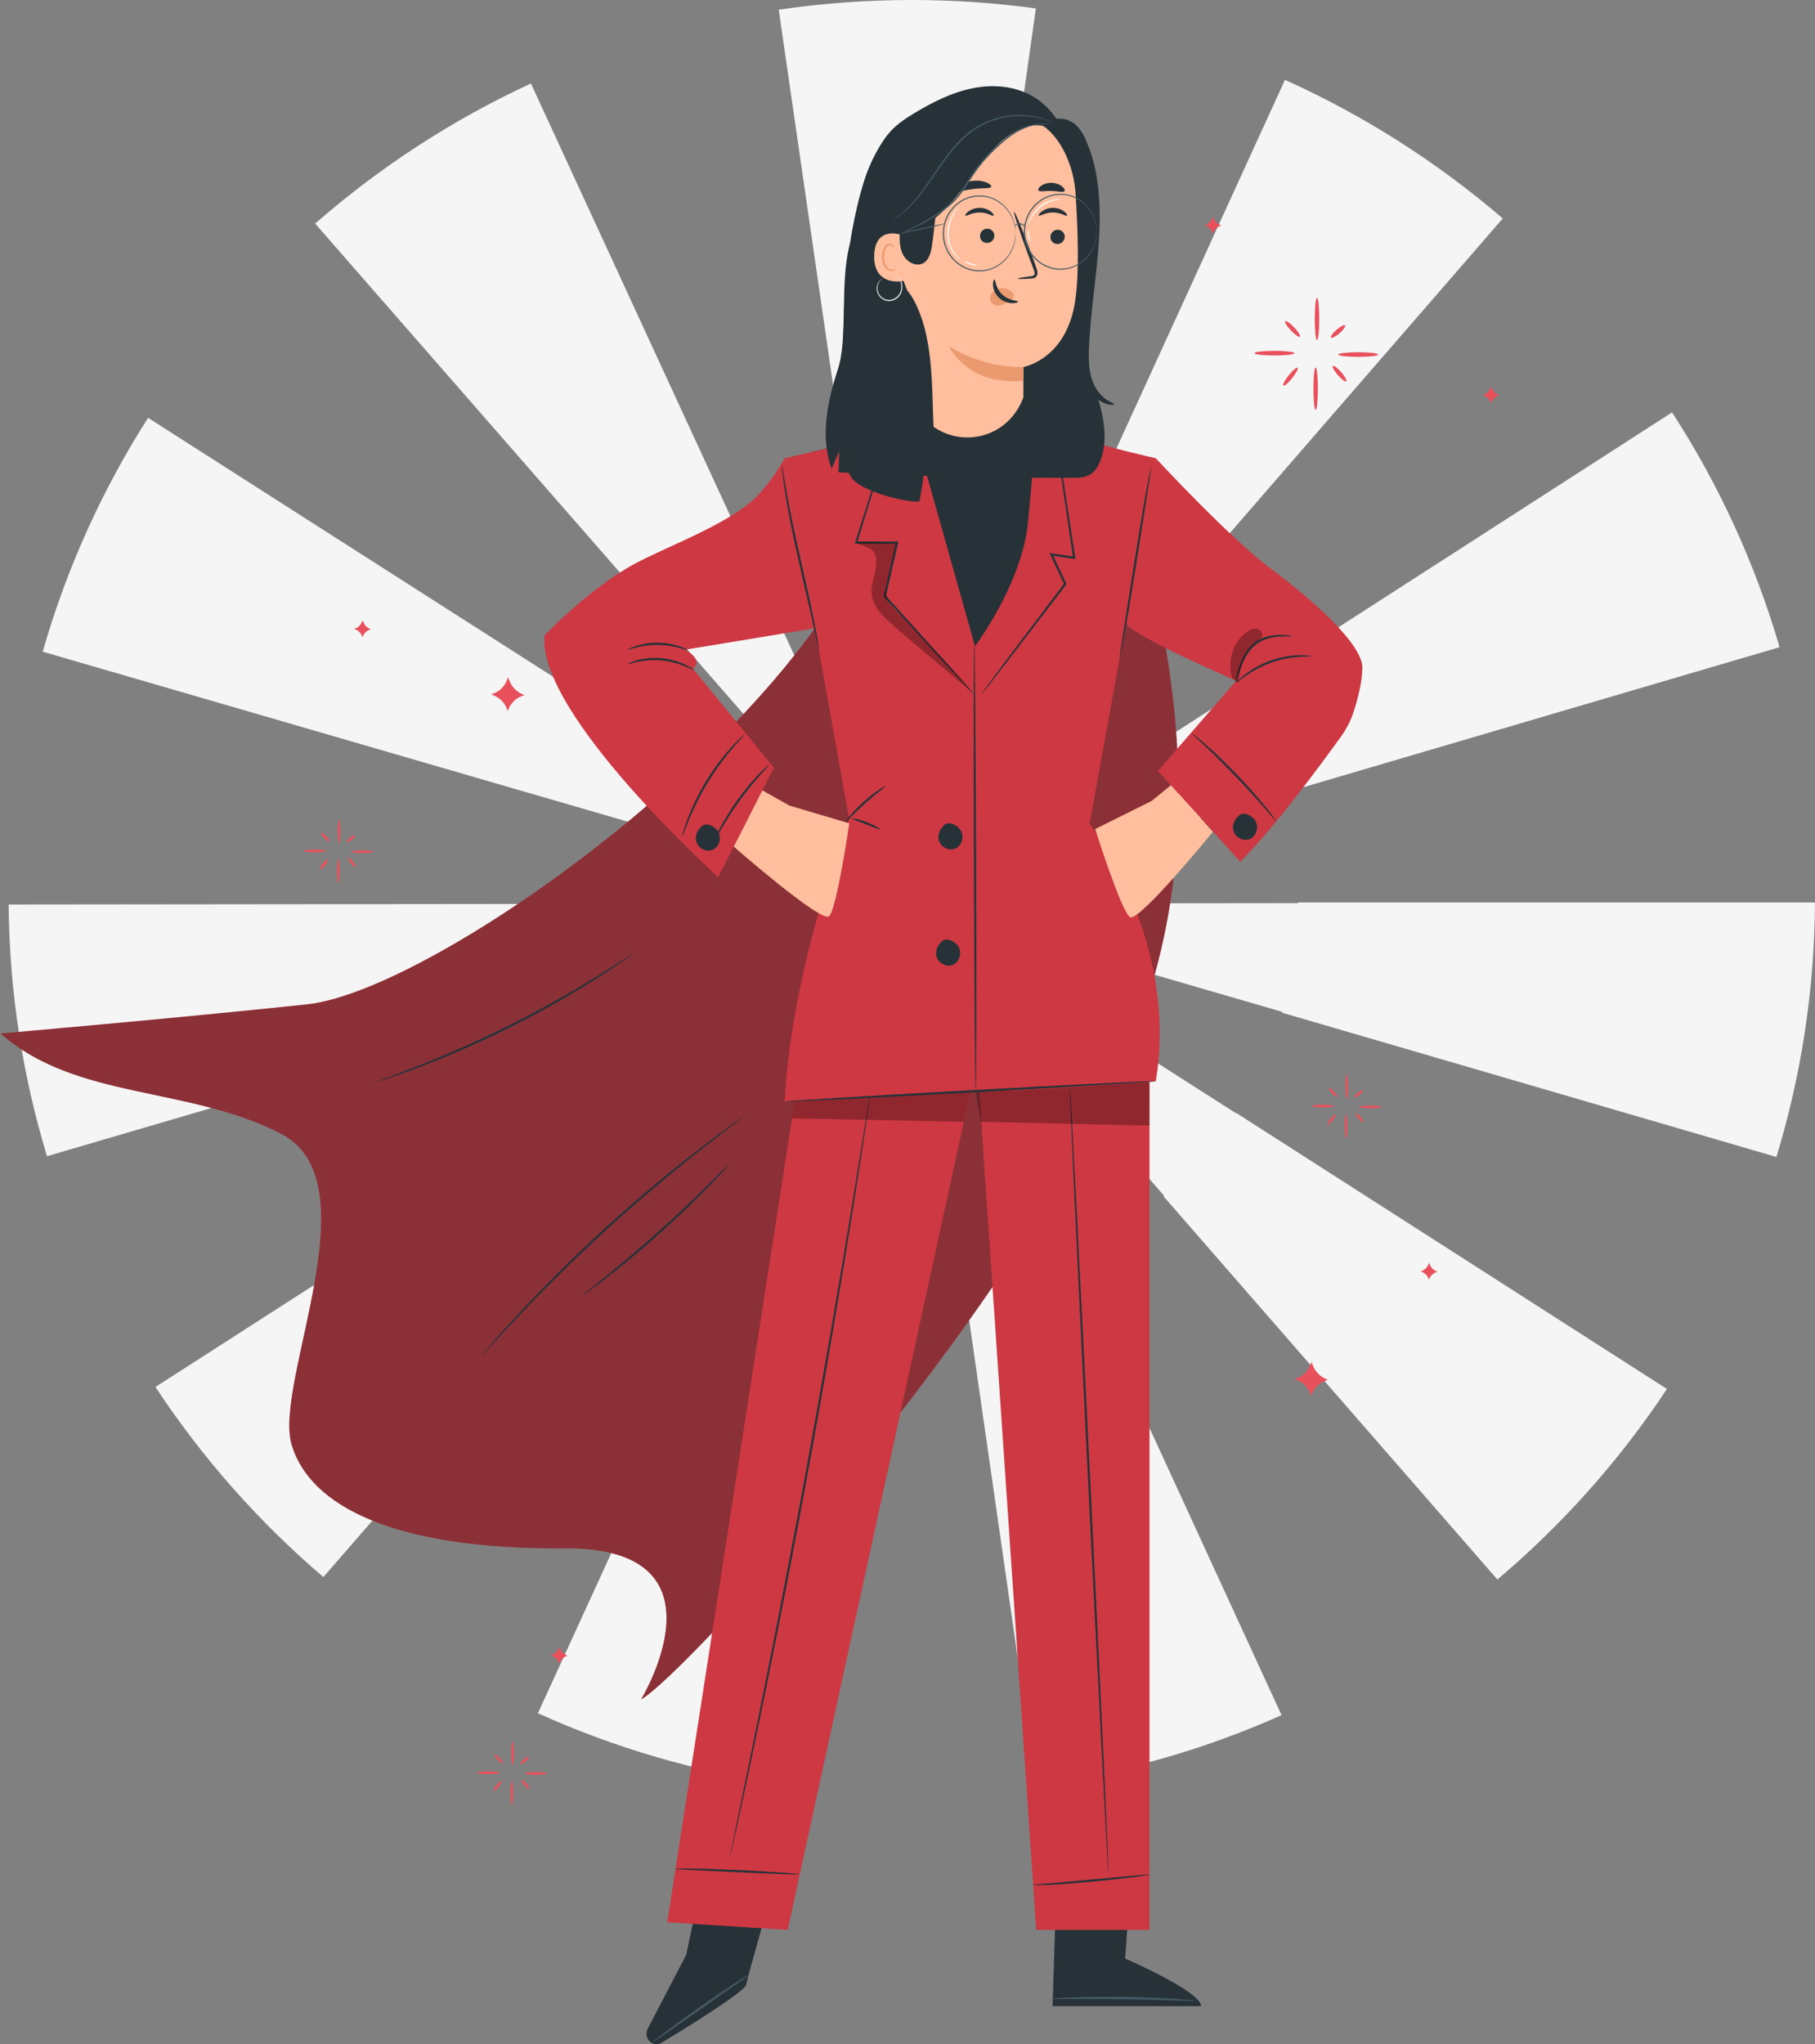 <svg width="420" height="473" viewBox="0 0 420 473" fill="none" xmlns="http://www.w3.org/2000/svg">
<rect x="0" y="0" width="420" height="473" fill="#808080" stroke="none"/>
<path d="M210.155 208.845V208.854L210.184 208.873L210.155 208.845Z" fill="#F5F5F5"/>
<path d="M210.279 209.006L210.231 209.053H210.347L210.279 209.006Z" fill="#F5F5F5"/>
<path d="M210.355 209.053H210.423L210.375 209.034L210.355 209.053Z" fill="#F5F5F5"/>
<path d="M210.136 209.025L210.127 208.959L209.812 208.873L210.088 209.044L210.136 209.025Z" fill="#F5F5F5"/>
<path d="M210.146 208.968L210.136 209.014L210.175 208.996L210.146 208.968Z" fill="#F5F5F5"/>
<path d="M210.413 208.987L210.394 209.006L210.413 209.016V208.987Z" fill="#F5F5F5"/>
<path d="M210.356 209.025H210.337L210.346 209.044L210.356 209.025Z" fill="#F5F5F5"/>
<path d="M210.184 208.987L210.194 208.977H210.175L210.184 208.987Z" fill="#F5F5F5"/>
<path d="M210.385 208.968L210.346 208.977L210.375 208.997L210.385 208.968Z" fill="#F5F5F5"/>
<path d="M197.652 120.253L210.27 208.049L222.774 120.234C222.841 120.234 222.908 120.253 222.974 120.263L239.707 1.952C230.324 0.673 220.75 0 211.015 0C200.544 0 190.254 0.777 180.204 2.245L197.299 120.301C197.423 120.282 197.547 120.263 197.671 120.244L197.652 120.253Z" fill="#F5F5F5"/>
<path d="M247.734 127.501L210.471 208.779L347.746 50.544C332.674 37.593 315.722 26.755 297.348 18.475L247.534 127.407C247.6 127.435 247.667 127.463 247.734 127.492V127.501Z" fill="#F5F5F5"/>
<path d="M123.831 183.881L209.592 208.807H209.258L210.088 209.044H210.079H210.098L210.136 209.015H210.193H210.212V209.025L210.231 209.053L210.279 208.996L210.346 209.044H210.231L210.289 209.091L210.336 209.053V209.082L210.365 209.072L210.413 209.053V209.072L210.451 209.044H210.47L210.413 209.082L210.756 209.233L210.47 209.053L296.737 234.121C296.718 234.188 296.699 234.245 296.68 234.311L411.066 267.688C416.754 249.033 419.876 229.271 420 208.807H300.354V208.958L210.47 209.053H210.441L210.403 209.025V208.949L210.804 208.835L210.48 209.044L211.281 208.807H210.89L411.801 149.737C406.14 130.305 397.703 112.049 386.927 95.413L210.842 208.807H210.537L210.661 208.655L210.432 208.807V208.788L210.413 208.807L210.499 208.324L210.336 208.684L210.355 208.807L210.25 208.883L210.212 208.807H210.136L210.155 208.684L210.012 208.371L210.069 208.769L210.098 208.807H210.069L209.888 208.703L209.983 208.807H209.687L34.271 96.673C23.686 113.262 15.41 131.442 9.884 150.779L123.831 183.89V183.881ZM210.346 209.044L210.365 209.025L210.413 209.053H210.346V209.044ZM210.403 208.977V209.006L210.384 208.996L210.403 208.977ZM210.384 208.949V208.977L210.346 208.958H210.384V208.949ZM210.355 209.015V209.034L210.336 209.006H210.355V209.015ZM210.155 208.835L210.174 208.854H210.155V208.835ZM210.136 208.958L210.165 208.987L210.126 209.015V208.958H210.136ZM210.117 208.958V209.015L210.079 209.044L209.802 208.864L210.117 208.958Z" fill="#F5F5F5"/>
<path d="M151.206 141.324L210.06 208.731L172.73 127.548C172.73 127.548 172.749 127.548 172.758 127.539L122.858 19.317C104.636 27.74 87.837 38.701 72.928 51.728L151.196 141.333C151.196 141.333 151.196 141.333 151.206 141.324Z" fill="#F5F5F5"/>
<path d="M385.743 321.367L286.085 257.512C286.085 257.512 286.047 257.56 286.037 257.588L210.642 209.403L269.429 276.716C269.381 276.754 269.334 276.801 269.286 276.839L346.504 365.45C361.585 352.698 374.814 337.852 385.734 321.367H385.743Z" fill="#F5F5F5"/>
<path d="M210.403 209.253V209.243L210.384 209.233L210.403 209.253Z" fill="#F5F5F5"/>
<path d="M210.184 209.082L210.175 209.101L210.146 209.082L210.155 209.148V209.139V209.148L210.213 209.129L210.184 209.11L210.203 209.082L210.223 209.091L210.213 209.072L210.232 209.053H210.136L210.184 209.082Z" fill="#F5F5F5"/>
<path d="M209.754 209.262L210.117 209.157L210.127 209.072L210.108 209.053L209.754 209.262Z" fill="#F5F5F5"/>
<path d="M209.907 209.432L134.703 257.863C134.645 257.768 134.588 257.683 134.531 257.588L35.97 320.903C46.794 337.322 59.89 352.139 74.828 364.882L162.707 263.841L209.907 209.432Z" fill="#F5F5F5"/>
<path d="M123.888 234.396L210.079 209.053L2 209.271C2.172 229.508 5.264 249.043 10.877 267.508L123.888 234.406C123.888 234.406 123.888 234.406 123.888 234.387V234.396Z" fill="#F5F5F5"/>
<path d="M124.471 396.392C142.167 404.388 161.18 410.006 181.11 412.839L210.041 209.735L124.471 396.392Z" fill="#F5F5F5"/>
<path d="M210.413 209.139L210.422 209.101L210.394 209.12L210.413 209.139Z" fill="#F5F5F5"/>
<path d="M239.735 413C259.713 410.271 278.793 404.757 296.556 396.837L210.518 209.716L239.735 413Z" fill="#F5F5F5"/>
<path d="M210.193 209.394L210.289 210.067L210.375 209.422L210.279 209.205L210.193 209.394Z" fill="#F5F5F5"/>
<path d="M210.385 209.129H210.375L210.394 209.138L210.385 209.129Z" fill="#F5F5F5"/>
<path d="M256.716 104.033C256.716 104.033 287.012 171.721 264.209 234.849C241.406 297.976 157.64 388.403 148.353 393.184C148.353 393.184 169.848 357.955 130.618 358.244C91.389 358.533 71.688 348.563 67.469 334.21C63.26 319.858 86.511 273.504 65.121 262.368C43.721 251.233 17.626 254.57 0.13 239.121C0.13 239.121 40.934 235.576 71.049 232.378C102.68 229.012 197.7 159.939 205.383 109.132" fill="#E8505B"/>
<g opacity="0.4">
<path d="M256.716 104.033C256.716 104.033 287.012 171.721 264.209 234.849C241.406 297.976 157.64 388.403 148.353 393.184C148.353 393.184 169.848 357.955 130.618 358.244C91.389 358.533 71.688 348.563 67.469 334.21C63.26 319.858 86.511 273.504 65.121 262.368C43.721 251.233 17.626 254.57 0.13 239.121C0.13 239.121 40.934 235.576 71.049 232.378C102.68 229.012 197.7 159.939 205.383 109.132" fill="black"/>
</g>
<path d="M146.482 220.656C146.482 220.656 146.31 220.815 145.947 221.074C145.546 221.363 145.012 221.731 144.363 222.199C142.979 223.175 140.946 224.53 138.407 226.154C133.329 229.401 126.151 233.634 117.952 237.737C109.744 241.831 102.089 245.018 96.476 247.12C93.67 248.165 91.389 248.972 89.795 249.48C89.041 249.719 88.43 249.918 87.962 250.068C87.542 250.197 87.313 250.257 87.313 250.237C87.313 250.217 87.523 250.127 87.933 249.968C88.392 249.799 88.993 249.57 89.737 249.291C91.312 248.723 93.574 247.867 96.362 246.771C101.936 244.59 109.553 241.363 117.742 237.269C125.932 233.175 133.119 229.002 138.235 225.835C140.793 224.251 142.855 222.946 144.267 222.03C144.945 221.602 145.489 221.253 145.909 220.984C146.291 220.755 146.491 220.636 146.501 220.646L146.482 220.656Z" fill="#263238"/>
<path d="M172.263 258.205C172.263 258.205 172.053 258.404 171.623 258.743C171.155 259.101 170.516 259.59 169.724 260.197C168.063 261.442 165.677 263.275 162.746 265.576C156.886 270.157 148.935 276.691 140.516 284.36C132.098 292.039 124.825 299.38 119.689 304.828C117.112 307.547 115.06 309.768 113.647 311.322C112.96 312.069 112.416 312.657 112.006 313.095C111.624 313.494 111.423 313.703 111.414 313.693C111.404 313.683 111.586 313.454 111.939 313.025C112.33 312.567 112.855 311.96 113.514 311.183C114.879 309.589 116.902 307.328 119.451 304.569C124.529 299.061 131.783 291.661 140.201 283.972C148.63 276.293 156.628 269.799 162.546 265.287C165.505 263.026 167.929 261.243 169.619 260.038C170.44 259.46 171.089 259.002 171.575 258.663C172.024 258.354 172.263 258.195 172.272 258.215L172.263 258.205Z" fill="#263238"/>
<path d="M168.779 269.311C168.779 269.311 168.693 269.45 168.493 269.689C168.254 269.958 167.958 270.297 167.605 270.685C166.832 271.552 165.677 272.767 164.236 274.261C161.353 277.239 157.259 281.253 152.562 285.456C147.857 289.669 143.438 293.275 140.173 295.794C138.541 297.059 137.214 298.055 136.279 298.723C135.849 299.022 135.496 299.28 135.2 299.49C134.952 299.659 134.809 299.739 134.799 299.729C134.79 299.719 134.904 299.599 135.133 299.41C135.41 299.181 135.754 298.902 136.164 298.563C137.128 297.786 138.407 296.761 139.963 295.506C143.161 292.916 147.542 289.261 152.238 285.067C156.924 280.864 161.048 276.91 163.988 274.002C165.41 272.587 166.584 271.422 167.462 270.546C167.844 270.177 168.159 269.868 168.417 269.619C168.636 269.41 168.76 269.311 168.77 269.321L168.779 269.311Z" fill="#263238"/>
<path d="M163.672 429.25L158.785 452.308L149.88 469.389C149.24 470.624 149.727 472.158 150.949 472.746C151.636 473.074 152.419 473.035 153.068 472.646C157.21 470.146 172.415 460.873 172.682 459.17C172.988 457.188 179.383 435.206 179.383 435.206L163.672 429.26V429.25Z" fill="#263238"/>
<path d="M173.398 456.86C173.398 456.86 173.112 457.129 172.558 457.537C171.9 458.005 171.107 458.573 170.162 459.24C168.034 460.724 165.276 462.646 162.231 464.778C159.186 466.909 156.437 468.842 154.308 470.336C153.363 470.993 152.552 471.541 151.894 471.999C151.321 472.387 150.987 472.587 150.968 472.557C150.949 472.527 151.235 472.268 151.779 471.84C152.323 471.401 153.115 470.784 154.108 470.037C156.084 468.543 158.852 466.521 161.954 464.35C165.056 462.178 167.891 460.276 169.972 458.931C171.012 458.264 171.861 457.726 172.453 457.368C173.045 457.009 173.379 456.83 173.398 456.86Z" fill="#455A64"/>
<path d="M261.68 434.718L260.362 453.144C260.362 453.144 277.868 460.734 277.944 464.16H243.563L244.537 433.971L261.68 434.718Z" fill="#263238"/>
<path d="M276.856 462.945C276.856 462.945 276.388 462.985 275.539 462.965C274.594 462.935 273.391 462.895 271.95 462.855C268.924 462.746 264.743 462.616 260.124 462.557C255.504 462.487 251.314 462.497 248.288 462.517C246.847 462.517 245.644 462.517 244.699 462.527C243.85 462.527 243.382 462.507 243.382 462.467C243.382 462.427 243.85 462.377 244.699 462.328C245.549 462.268 246.77 462.208 248.288 462.148C251.323 462.039 255.513 461.969 260.133 462.029C264.762 462.099 268.943 462.288 271.969 462.487C273.486 462.587 274.708 462.686 275.548 462.766C276.388 462.846 276.856 462.915 276.856 462.945Z" fill="#455A64"/>
<path d="M184.747 249.231L154.404 444.758L182.265 446.521L225.284 249.231H184.747Z" fill="#CD3842"/>
<path d="M225.791 240.715L239.783 446.521H266.003V228.604L225.791 240.715Z" fill="#CD3842"/>
<path d="M256.515 433.652C256.382 433.652 254.263 392.896 251.791 342.627C249.319 292.329 247.429 251.572 247.562 251.562C247.696 251.562 249.815 292.309 252.287 342.597C254.759 392.876 256.649 433.642 256.515 433.652Z" fill="#263238"/>
<path d="M266.003 433.652C266.003 433.652 266.003 433.652 266.032 433.652C266.032 433.652 266.06 433.652 266.032 433.692C266.012 433.702 266.012 433.702 265.993 433.712C265.946 433.732 265.879 433.752 265.793 433.772C265.612 433.822 265.354 433.871 265.01 433.931C264.333 434.051 263.349 434.19 262.128 434.34C259.694 434.648 256.324 435.017 252.592 435.365C245.138 436.073 239.048 436.361 239.058 436.003C239.058 435.983 239.153 436.003 239.334 436.003C239.573 435.993 239.831 435.973 240.117 435.963C240.909 435.903 241.873 435.824 243.009 435.734C245.567 435.505 248.889 435.196 252.554 434.867C256.219 434.529 259.541 434.23 262.099 433.991C264.514 433.772 266.108 433.652 266.003 433.672V433.652Z" fill="#263238"/>
<path d="M201.269 253.843C201.269 253.843 201.269 254.002 201.221 254.301C201.174 254.63 201.116 255.068 201.04 255.646C200.868 256.851 200.611 258.584 200.286 260.805C199.627 265.287 198.635 271.771 197.365 279.769C194.836 295.765 191.152 317.837 186.685 342.139C182.208 366.442 177.798 388.374 174.467 404.21C172.806 412.129 171.432 418.533 170.449 422.945C169.962 425.137 169.58 426.84 169.313 428.035C169.179 428.593 169.084 429.031 169.007 429.35C168.931 429.649 168.883 429.798 168.883 429.798C168.883 429.798 168.902 429.639 168.96 429.34C169.026 429.021 169.112 428.573 169.217 428.005C169.466 426.81 169.809 425.097 170.258 422.896C171.174 418.443 172.491 412.029 174.123 404.121C177.359 388.264 181.721 366.332 186.198 342.03C190.665 317.737 194.406 295.675 197.022 279.699C198.32 271.721 199.37 265.257 200.095 260.765C200.458 258.554 200.744 256.821 200.935 255.616C201.031 255.048 201.107 254.6 201.164 254.281C201.221 253.982 201.26 253.833 201.26 253.833L201.269 253.843Z" fill="#263238"/>
<path d="M185.072 433.652C185.072 433.652 184.671 433.702 183.936 433.692C183.106 433.672 182.075 433.642 180.853 433.612C178.142 433.503 174.601 433.354 170.688 433.184C166.774 432.995 163.233 432.816 160.522 432.686C159.301 432.626 158.279 432.577 157.439 432.537C156.714 432.487 156.323 432.507 156.313 432.467C156.303 432.367 157.936 432.268 160.532 432.328C163.138 432.367 166.736 432.487 170.707 432.676C174.677 432.865 178.276 433.075 180.872 433.254C182.17 433.344 183.22 433.423 183.946 433.493C184.671 433.563 185.072 433.622 185.072 433.652Z" fill="#263238"/>
<g opacity="0.3">
<path d="M183.268 258.753L183.869 254.869L224.559 252.468L223.022 259.55L183.268 258.753Z" fill="black"/>
</g>
<g opacity="0.3">
<path d="M226.935 259.55L225.79 252.439L266.003 250.357L265.993 260.427L226.935 259.55Z" fill="black"/>
</g>
<path d="M187.353 104.68L215.749 98.087L239.621 99.123L260.419 106.015L248.584 167.957L203.293 172.14L187.353 104.68Z" fill="#263238"/>
<path d="M211.435 99.123L181.559 106.025L196.497 189.52C196.497 189.52 183.163 223.415 181.559 254.869L225.781 252.438C225.781 252.438 228.825 210.945 227.785 194.969C226.745 178.993 226.048 151.045 226.048 151.045L211.435 99.132V99.123Z" fill="#CD3842"/>
<path d="M126.008 147.021C126.008 147.021 136.154 136.284 146.72 130.527C154.518 126.274 169.79 120.935 175.861 114.083C179.755 109.68 181.559 106.015 181.559 106.015L188.594 145.358L158.613 150.308C158.613 150.308 163.071 152.847 160.293 154.66L179.078 177.608L166.201 202.937C166.201 202.937 124.261 165.168 125.998 147.011L126.008 147.021Z" fill="#CD3842"/>
<path d="M239.621 99.123C239.621 99.123 245.902 99.909 250.349 101.453C256.706 103.644 267.454 106.025 267.454 106.025L252.144 190.616C252.144 190.616 272.904 217.389 267.454 250.157C267.454 250.157 238.772 252.518 225.79 252.448L225.619 149.511C225.619 149.511 236.49 135.069 237.874 120.915C239.268 106.752 239.611 99.132 239.611 99.132L239.621 99.123Z" fill="#CD3842"/>
<path d="M267.444 106.015C267.444 106.015 284.558 124.511 293.979 131.493C303.4 138.475 315.255 148.933 315.255 154.481C315.255 157.748 314.148 161.851 313.241 164.66C312.573 166.722 311.59 168.644 310.339 170.387C306.025 176.383 294.561 191.971 286.992 199.361L267.95 178.385L286.076 157.499C286.076 157.499 261.737 147.031 260.534 144.172C259.331 141.324 267.435 106.015 267.435 106.015H267.444Z" fill="#CD3842"/>
<path d="M225.427 160.666C225.427 160.666 225.265 160.537 224.988 160.258C224.683 159.939 224.292 159.531 223.795 159.013C222.736 157.877 221.247 156.274 219.414 154.302C215.673 150.228 210.499 144.571 204.572 138.107L204.486 138.007L204.515 137.878C205.145 135.129 205.803 132.24 206.481 129.272C206.777 127.987 207.063 126.722 207.349 125.467L207.588 125.786C204.276 125.786 201.097 125.776 198.119 125.776H197.795L197.9 125.457C200.21 118.157 202.186 111.902 203.608 107.42C204.314 105.248 204.877 103.495 205.288 102.25C205.479 101.683 205.631 101.234 205.755 100.876C205.87 100.567 205.927 100.408 205.937 100.408C205.946 100.408 205.908 100.577 205.822 100.896C205.717 101.254 205.593 101.712 205.431 102.29C205.059 103.555 204.534 105.308 203.875 107.509C202.501 112.011 200.582 118.286 198.339 125.607L198.119 125.288C201.097 125.288 204.276 125.288 207.588 125.278H207.903L207.827 125.597C207.54 126.842 207.254 128.117 206.958 129.402C206.28 132.37 205.612 135.258 204.982 138.007L204.925 137.778C210.805 144.292 215.94 149.989 219.643 154.093C221.438 156.115 222.888 157.748 223.929 158.913C224.397 159.461 224.778 159.889 225.065 160.218C225.322 160.517 225.447 160.686 225.437 160.696L225.427 160.666Z" fill="#263238"/>
<path d="M225.79 252.438C225.657 252.438 225.475 229.221 225.38 200.576C225.294 171.931 225.332 148.714 225.466 148.714C225.599 148.714 225.781 171.931 225.876 200.576C225.962 229.211 225.924 252.438 225.79 252.438Z" fill="#263238"/>
<path d="M244.202 99.87C244.202 99.87 244.259 100.059 244.326 100.427C244.403 100.846 244.498 101.383 244.613 102.061C244.851 103.545 245.185 105.607 245.605 108.156C246.417 113.405 247.543 120.676 248.822 129.003L248.87 129.341L248.545 129.292C246.856 129.053 245.08 128.804 243.276 128.555L243.534 128.186C243.878 128.913 244.25 129.69 244.613 130.477C245.338 132.021 246.054 133.545 246.741 134.989L246.808 135.138L246.713 135.268C241.205 142.449 236.337 148.793 232.806 153.405C231.059 155.646 229.656 157.459 228.644 158.754C228.167 159.341 227.795 159.819 227.499 160.178C227.231 160.497 227.088 160.666 227.079 160.656C227.069 160.646 227.184 160.467 227.422 160.118C227.699 159.74 228.052 159.252 228.491 158.634C229.474 157.309 230.849 155.467 232.538 153.186C236.041 148.554 240.862 142.16 246.312 134.939L246.283 135.208C245.605 133.764 244.88 132.24 244.155 130.696C243.782 129.909 243.42 129.132 243.076 128.405L242.866 127.967L243.324 128.037C245.138 128.296 246.903 128.545 248.593 128.784L248.316 129.073C247.094 120.736 246.035 113.455 245.262 108.196C244.909 105.626 244.622 103.565 244.412 102.071C244.326 101.393 244.259 100.846 244.202 100.427C244.164 100.049 244.145 99.86 244.164 99.85L244.202 99.87Z" fill="#263238"/>
<path d="M221.629 218.793C220.617 217.498 218.641 216.751 217.687 218.096L217.725 218.076C216.789 218.913 216.341 220.377 216.808 221.582C217.41 223.126 219.395 223.903 220.798 223.096C222.201 222.299 222.64 220.088 221.629 218.793Z" fill="#263238"/>
<path d="M222.163 191.901C221.152 190.606 219.176 189.859 218.221 191.204L218.259 191.184C217.324 192.021 216.875 193.475 217.343 194.69C217.944 196.234 219.93 197.011 221.333 196.204C222.736 195.407 223.175 193.196 222.163 191.901Z" fill="#263238"/>
<path d="M290.333 189.69C289.321 188.395 287.345 187.648 286.391 188.992L286.429 188.973C285.494 189.809 285.045 191.273 285.513 192.479C286.114 194.022 288.099 194.799 289.502 193.992C290.905 193.196 291.345 190.985 290.333 189.69Z" fill="#263238"/>
<path d="M166.03 192.18C165.018 190.885 163.042 190.138 162.088 191.483L162.126 191.463C161.19 192.299 160.742 193.764 161.209 194.969C161.811 196.513 163.796 197.289 165.199 196.483C166.602 195.686 167.041 193.475 166.03 192.18Z" fill="#263238"/>
<path d="M160.589 155.039C160.532 155.208 157.411 153.176 153.039 152.808C148.667 152.379 145.269 153.823 145.231 153.644C145.212 153.594 146.014 153.166 147.427 152.768C148.83 152.369 150.853 152.09 153.077 152.29C155.301 152.499 157.248 153.146 158.566 153.784C159.892 154.421 160.608 154.989 160.579 155.039H160.589Z" fill="#263238"/>
<path d="M145.231 150.308C145.212 150.248 145.919 149.85 147.169 149.451C148.41 149.043 150.204 148.694 152.209 148.704C154.213 148.724 155.998 149.113 157.229 149.531C158.47 149.949 159.176 150.368 159.157 150.417C159.11 150.587 156.122 149.222 152.199 149.222C148.276 149.162 145.27 150.467 145.231 150.308Z" fill="#263238"/>
<path d="M189.51 150.427C189.51 150.427 189.329 149.839 189.1 148.764C188.851 147.598 188.517 146.064 188.116 144.202C187.219 140.278 186.017 135.009 184.69 129.192C183.354 123.325 182.294 117.967 181.702 114.063C181.406 112.11 181.187 110.527 181.082 109.421C180.967 108.326 180.92 107.708 180.958 107.708C180.996 107.708 181.101 108.306 181.273 109.391C181.435 110.477 181.702 112.051 182.046 113.993C182.724 117.877 183.84 123.206 185.177 129.062C186.513 134.919 187.716 140.238 188.46 144.112C188.842 146.044 189.128 147.618 189.29 148.714C189.462 149.809 189.539 150.407 189.51 150.417V150.427Z" fill="#263238"/>
<path d="M266.394 107.927C266.394 107.927 266.347 108.555 266.184 109.68C265.993 110.886 265.745 112.479 265.449 114.421C264.81 118.505 263.951 123.993 262.996 130.059C262.032 136.164 261.126 141.692 260.4 145.676C260.037 147.668 259.732 149.282 259.512 150.387C259.283 151.493 259.15 152.11 259.112 152.1C259.073 152.1 259.159 151.473 259.322 150.347C259.512 149.142 259.761 147.549 260.056 145.606C260.696 141.523 261.555 136.035 262.51 129.969C263.474 123.864 264.38 118.346 265.106 114.352C265.468 112.36 265.774 110.746 265.993 109.641C266.223 108.535 266.356 107.917 266.394 107.927Z" fill="#263238"/>
<path d="M298.952 147.19C298.952 147.28 297.893 147.18 296.203 147.27C294.561 147.389 292.118 147.728 290.199 149.491C288.29 151.244 287.431 153.624 286.84 155.238C286.267 156.901 285.952 157.957 285.876 157.927C285.818 157.907 286.009 156.831 286.506 155.118C287.03 153.455 287.842 150.975 289.875 149.092C290.877 148.156 292.08 147.598 293.187 147.29C294.304 146.981 295.335 146.901 296.194 146.891C297.053 146.891 297.749 146.951 298.217 147.011C298.694 147.07 298.952 147.14 298.952 147.17V147.19Z" fill="#263238"/>
<path d="M303.505 151.842C303.505 151.931 302.455 151.862 300.775 151.961C299.095 152.061 296.785 152.409 294.361 153.246C291.927 154.093 289.884 155.258 288.481 156.224C287.078 157.19 286.276 157.897 286.219 157.838C286.2 157.808 286.372 157.608 286.716 157.27C287.059 156.921 287.584 156.463 288.271 155.935C289.646 154.879 291.708 153.634 294.199 152.768C296.68 151.911 299.057 151.612 300.756 151.603C301.606 151.603 302.302 151.632 302.77 151.702C303.247 151.762 303.505 151.812 303.495 151.852L303.505 151.842Z" fill="#263238"/>
<path d="M203.646 191.901C203.579 192.031 202.176 191.403 200.42 190.726C198.664 190.039 197.213 189.551 197.251 189.411C197.28 189.272 198.817 189.541 200.601 190.238C202.386 190.935 203.713 191.782 203.646 191.901Z" fill="#263238"/>
<path d="M204.868 181.891C204.944 182.02 202.72 183.614 200.2 185.875C197.681 188.126 195.838 190.197 195.733 190.098C195.638 190.018 197.327 187.767 199.876 185.486C202.424 183.195 204.801 181.781 204.858 181.891H204.868Z" fill="#263238"/>
<path d="M267.444 250.148C267.444 250.287 248.23 251.462 224.521 252.767C200.802 254.072 181.569 255.008 181.559 254.869C181.559 254.729 200.773 253.554 224.492 252.249C248.202 250.944 267.435 250.008 267.444 250.148Z" fill="#263238"/>
<g opacity="0.3">
<path d="M285.159 156.921C283.89 153.117 285.331 148.505 288.519 146.224C289.197 145.736 290.018 145.338 290.829 145.497C291.64 145.656 292.337 146.583 292.013 147.38C291.803 147.888 291.287 148.156 290.848 148.455C289.378 149.421 288.357 151.015 287.717 152.708C287.087 154.401 286.801 156.214 286.524 158.007" fill="black"/>
</g>
<g opacity="0.3">
<path d="M198.12 125.517C198.301 126.045 201.709 126.463 202.358 127.927C203.007 129.401 202.778 131.114 202.405 132.698C202.043 134.272 201.546 135.865 201.709 137.479C201.995 140.367 204.267 142.549 206.386 144.431C212.303 149.7 219.51 155.397 225.428 160.666C220.121 154.112 213.258 147.379 207.426 141.324C206.567 140.427 205.67 139.491 205.278 138.296C204.782 136.792 205.164 135.138 205.536 133.594C206.042 131.553 206.538 129.511 207.044 127.469C207.178 126.941 207.464 126.055 207.531 125.766C207.531 125.766 205.946 125.497 205.393 125.577C205.393 125.577 200.325 125.208 198.12 125.517Z" fill="black"/>
</g>
<path d="M165.256 194.56C165.256 194.56 165.333 194.251 165.562 193.743C165.781 193.225 166.134 192.508 166.602 191.622C167.528 189.859 168.931 187.478 170.697 185.018C172.472 182.558 174.267 180.486 175.641 179.072C176.328 178.365 176.901 177.807 177.312 177.439C177.722 177.07 177.961 176.881 177.98 176.901C178.027 176.961 177.197 177.847 175.899 179.321C174.601 180.795 172.864 182.887 171.098 185.327C169.342 187.767 167.9 190.088 166.908 191.801C165.905 193.514 165.323 194.6 165.256 194.56Z" fill="#263238"/>
<path d="M172.329 169.889C172.386 169.949 171.289 171.054 169.647 172.976C168.005 174.889 165.867 177.658 163.844 180.954C161.83 184.261 160.331 187.458 159.367 189.819C158.403 192.18 157.907 193.693 157.821 193.664C157.792 193.654 157.878 193.265 158.079 192.568C158.269 191.871 158.594 190.885 159.043 189.68C159.93 187.269 161.391 184.012 163.424 180.676C165.466 177.339 167.671 174.59 169.389 172.727C170.248 171.791 170.974 171.074 171.489 170.596C172.005 170.118 172.31 169.869 172.329 169.889Z" fill="#263238"/>
<path d="M295.344 190.018C295.344 190.018 295.048 189.749 294.581 189.202C294.046 188.574 293.378 187.817 292.595 186.911C290.915 184.979 288.539 182.369 285.847 179.56C283.146 176.752 280.636 174.281 278.784 172.538C277.915 171.722 277.18 171.034 276.579 170.477C276.054 169.989 275.777 169.71 275.796 169.68C275.815 169.65 276.14 169.879 276.703 170.317C277.266 170.756 278.058 171.413 279.013 172.26C280.931 173.943 283.49 176.383 286.191 179.192C288.892 182.01 291.23 184.67 292.853 186.672C293.664 187.668 294.294 188.494 294.724 189.072C295.144 189.66 295.363 189.988 295.335 190.008L295.344 190.018Z" fill="#263238"/>
<path d="M176.414 182.867L182.666 186.383L196.535 190.497C196.535 190.497 193.643 210.297 191.868 211.981C190.083 213.674 169.8 195.885 169.8 195.885L176.414 182.867Z" fill="#FFBE9D"/>
<path d="M270.947 181.682L266.442 185.347L253.423 191.811C253.423 191.811 259.436 210.825 261.469 212.18C263.493 213.534 280.654 192.469 280.654 192.469L270.957 181.672L270.947 181.682Z" fill="#FFBE9D"/>
<path d="M309.672 82.031C309.672 82.33 311.743 82.569 314.292 82.569C316.84 82.569 318.911 82.33 318.911 82.031C318.911 81.733 316.84 81.494 314.292 81.494C311.743 81.494 309.672 81.733 309.672 82.031Z" fill="#E8505B"/>
<path d="M304.765 68.904C304.479 68.904 304.25 71.096 304.25 73.795C304.25 76.494 304.479 78.685 304.765 78.685C305.052 78.685 305.281 76.494 305.281 73.795C305.281 71.096 305.052 68.904 304.765 68.904Z" fill="#E8505B"/>
<path d="M299.535 81.713C299.535 81.414 297.464 81.175 294.915 81.175C292.367 81.175 290.295 81.414 290.295 81.713C290.295 82.011 292.367 82.251 294.915 82.251C297.464 82.251 299.535 82.011 299.535 81.713Z" fill="#E8505B"/>
<path d="M304.45 94.83C304.737 94.83 304.966 92.639 304.966 89.94C304.966 87.24 304.737 85.049 304.45 85.049C304.164 85.049 303.935 87.24 303.935 89.94C303.935 92.639 304.164 94.83 304.45 94.83Z" fill="#E8505B"/>
<path d="M296.977 89.203C297.197 89.392 298.103 88.625 299.01 87.49C299.917 86.355 300.48 85.279 300.261 85.1C300.041 84.92 299.134 85.677 298.228 86.813C297.321 87.948 296.758 89.024 296.977 89.203Z" fill="#E8505B"/>
<path d="M297.406 74.323C297.206 74.532 297.807 75.498 298.752 76.494C299.697 77.49 300.623 78.117 300.823 77.918C301.024 77.709 300.422 76.743 299.477 75.747C298.532 74.751 297.607 74.123 297.406 74.323Z" fill="#E8505B"/>
<path d="M308.001 78.117C308.183 78.347 309.051 77.898 309.949 77.121C310.846 76.344 311.428 75.528 311.247 75.299C311.065 75.07 310.197 75.518 309.299 76.295C308.402 77.072 307.82 77.888 308.001 78.117Z" fill="#E8505B"/>
<path d="M308.421 84.671C308.211 84.87 308.736 85.827 309.595 86.803C310.454 87.779 311.313 88.416 311.523 88.217C311.733 88.018 311.208 87.062 310.349 86.086C309.49 85.109 308.631 84.472 308.421 84.671Z" fill="#E8505B"/>
<path d="M81.252 197.051C81.252 197.22 82.426 197.35 83.877 197.35C85.328 197.35 86.502 197.21 86.502 197.051C86.502 196.891 85.328 196.752 83.877 196.752C82.426 196.752 81.252 196.891 81.252 197.051Z" fill="#E8505B"/>
<path d="M78.475 189.61C78.313 189.61 78.189 190.855 78.189 192.389C78.189 193.923 78.322 195.168 78.475 195.168C78.627 195.168 78.761 193.923 78.761 192.389C78.761 190.855 78.627 189.61 78.475 189.61Z" fill="#E8505B"/>
<path d="M75.507 196.881C75.507 196.712 74.332 196.583 72.882 196.583C71.431 196.583 70.257 196.722 70.257 196.881C70.257 197.041 71.431 197.18 72.882 197.18C74.332 197.18 75.507 197.041 75.507 196.881Z" fill="#E8505B"/>
<path d="M78.294 204.322C78.456 204.322 78.58 203.077 78.58 201.543C78.58 200.009 78.446 198.764 78.294 198.764C78.141 198.764 78.007 200.009 78.007 201.543C78.007 203.077 78.141 204.322 78.294 204.322Z" fill="#E8505B"/>
<path d="M74.046 201.134C74.17 201.244 74.686 200.806 75.201 200.158C75.716 199.511 76.031 198.903 75.907 198.794C75.783 198.684 75.268 199.122 74.752 199.77C74.237 200.417 73.922 201.025 74.046 201.134Z" fill="#E8505B"/>
<path d="M74.294 192.688C74.18 192.808 74.524 193.355 75.058 193.923C75.593 194.491 76.118 194.849 76.232 194.73C76.347 194.61 76.003 194.062 75.469 193.495C74.934 192.927 74.409 192.568 74.294 192.688Z" fill="#E8505B"/>
<path d="M80.307 194.839C80.412 194.969 80.909 194.71 81.415 194.271C81.921 193.833 82.255 193.365 82.15 193.236C82.045 193.106 81.548 193.365 81.042 193.803C80.537 194.242 80.202 194.71 80.307 194.839Z" fill="#E8505B"/>
<path d="M80.547 198.554C80.432 198.664 80.728 199.212 81.215 199.769C81.701 200.327 82.188 200.686 82.312 200.576C82.427 200.467 82.131 199.919 81.644 199.361C81.157 198.803 80.671 198.445 80.547 198.554Z" fill="#E8505B"/>
<path d="M314.444 256.094C314.444 256.264 315.618 256.393 317.069 256.393C318.52 256.393 319.694 256.254 319.694 256.094C319.694 255.935 318.52 255.795 317.069 255.795C315.618 255.795 314.444 255.935 314.444 256.094Z" fill="#E8505B"/>
<path d="M311.657 248.644C311.495 248.644 311.371 249.889 311.371 251.423C311.371 252.957 311.504 254.202 311.657 254.202C311.81 254.202 311.943 252.957 311.943 251.423C311.943 249.889 311.81 248.644 311.657 248.644Z" fill="#E8505B"/>
<path d="M308.689 255.915C308.689 255.746 307.515 255.616 306.064 255.616C304.613 255.616 303.439 255.756 303.439 255.915C303.439 256.074 304.613 256.214 306.064 256.214C307.515 256.214 308.689 256.074 308.689 255.915Z" fill="#E8505B"/>
<path d="M311.476 263.365C311.638 263.365 311.762 262.12 311.762 260.586C311.762 259.052 311.629 257.807 311.476 257.807C311.323 257.807 311.189 259.052 311.189 260.586C311.189 262.12 311.323 263.365 311.476 263.365Z" fill="#E8505B"/>
<path d="M307.228 260.168C307.352 260.278 307.868 259.839 308.383 259.192C308.899 258.544 309.214 257.937 309.089 257.827C308.965 257.718 308.45 258.156 307.935 258.803C307.419 259.451 307.104 260.058 307.228 260.168Z" fill="#E8505B"/>
<path d="M307.477 251.722C307.362 251.841 307.706 252.389 308.24 252.957C308.775 253.524 309.3 253.883 309.414 253.764C309.529 253.644 309.185 253.096 308.651 252.528C308.116 251.961 307.591 251.602 307.477 251.722Z" fill="#E8505B"/>
<path d="M313.49 253.873C313.595 254.003 314.091 253.744 314.597 253.306C315.103 252.867 315.437 252.399 315.332 252.27C315.227 252.14 314.731 252.399 314.225 252.837C313.719 253.276 313.385 253.744 313.49 253.873Z" fill="#E8505B"/>
<path d="M313.729 257.598C313.614 257.708 313.91 258.256 314.397 258.813C314.884 259.371 315.37 259.73 315.495 259.62C315.609 259.511 315.313 258.963 314.826 258.405C314.34 257.847 313.853 257.489 313.729 257.598Z" fill="#E8505B"/>
<path d="M121.398 410.327C121.398 410.496 122.572 410.625 124.023 410.625C125.474 410.625 126.648 410.486 126.648 410.327C126.648 410.167 125.474 410.028 124.023 410.028C122.572 410.028 121.398 410.167 121.398 410.327Z" fill="#E8505B"/>
<path d="M118.611 402.886C118.449 402.886 118.325 404.131 118.325 405.665C118.325 407.199 118.458 408.444 118.611 408.444C118.764 408.444 118.897 407.199 118.897 405.665C118.897 404.131 118.764 402.886 118.611 402.886Z" fill="#E8505B"/>
<path d="M115.643 410.147C115.643 409.978 114.469 409.848 113.018 409.848C111.567 409.848 110.393 409.988 110.393 410.147C110.393 410.306 111.567 410.446 113.018 410.446C114.469 410.446 115.643 410.306 115.643 410.147Z" fill="#E8505B"/>
<path d="M118.43 417.597C118.592 417.597 118.716 416.352 118.716 414.818C118.716 413.284 118.583 412.039 118.43 412.039C118.277 412.039 118.144 413.284 118.144 414.818C118.144 416.352 118.277 417.597 118.43 417.597Z" fill="#E8505B"/>
<path d="M114.192 414.41C114.316 414.52 114.832 414.081 115.347 413.434C115.862 412.787 116.177 412.179 116.053 412.07C115.929 411.96 115.414 412.398 114.898 413.046C114.383 413.693 114.068 414.301 114.192 414.41Z" fill="#E8505B"/>
<path d="M114.43 405.954C114.316 406.073 114.659 406.621 115.194 407.189C115.728 407.756 116.253 408.115 116.368 407.995C116.482 407.876 116.139 407.328 115.604 406.76C115.07 406.193 114.545 405.834 114.43 405.954Z" fill="#E8505B"/>
<path d="M120.453 408.115C120.558 408.245 121.054 407.986 121.56 407.548C122.066 407.11 122.4 406.641 122.295 406.512C122.19 406.382 121.694 406.641 121.188 407.08C120.682 407.518 120.348 407.986 120.453 408.115Z" fill="#E8505B"/>
<path d="M120.683 411.83C120.568 411.94 120.864 412.488 121.351 413.045C121.838 413.603 122.325 413.962 122.449 413.852C122.563 413.743 122.267 413.195 121.78 412.637C121.294 412.079 120.807 411.721 120.683 411.83Z" fill="#E8505B"/>
<path d="M117.58 156.683L117.275 157.44C116.75 158.754 115.738 159.8 114.469 160.338L113.686 160.667L114.44 160.985C115.729 161.533 116.75 162.599 117.265 163.944L117.475 164.491L117.79 163.804C118.373 162.549 119.394 161.573 120.654 161.095L121.341 160.836L120.444 160.388C119.318 159.82 118.43 158.834 117.943 157.629L117.571 156.683H117.58Z" fill="#E8505B"/>
<path d="M83.915 143.515L83.763 143.894C83.495 144.551 82.999 145.079 82.36 145.348L81.968 145.517L82.35 145.676C82.99 145.945 83.505 146.483 83.763 147.151L83.868 147.429L84.03 147.081C84.316 146.453 84.832 145.965 85.462 145.726L85.805 145.597L85.357 145.368C84.794 145.079 84.345 144.591 84.106 143.993L83.915 143.525V143.515Z" fill="#E8505B"/>
<path d="M345.055 89.392L344.902 89.771C344.635 90.428 344.138 90.956 343.499 91.225L343.107 91.394L343.489 91.553C344.129 91.822 344.644 92.36 344.902 93.028L345.007 93.306L345.169 92.958C345.455 92.33 345.971 91.842 346.601 91.603L346.944 91.474L346.496 91.245C345.933 90.956 345.484 90.468 345.246 89.87L345.055 89.402V89.392Z" fill="#E8505B"/>
<path d="M330.699 292.17L330.546 292.548C330.279 293.206 329.783 293.734 329.143 294.003L328.752 294.172L329.134 294.331C329.773 294.6 330.289 295.138 330.546 295.805L330.651 296.084L330.814 295.736C331.1 295.108 331.615 294.62 332.245 294.381L332.589 294.252L332.14 294.023C331.577 293.734 331.129 293.246 330.89 292.648L330.699 292.18V292.17Z" fill="#E8505B"/>
<path d="M129.426 381.004L129.273 381.382C129.006 382.04 128.509 382.568 127.87 382.837L127.479 383.006L127.86 383.165C128.5 383.434 129.015 383.972 129.273 384.639L129.378 384.918L129.54 384.57C129.827 383.942 130.342 383.454 130.972 383.215L131.316 383.086L130.867 382.856C130.304 382.568 129.855 382.08 129.617 381.482L129.426 381.014V381.004Z" fill="#E8505B"/>
<path d="M280.693 50.1L280.541 50.478C280.273 51.136 279.777 51.663 279.137 51.932L278.746 52.102L279.128 52.261C279.767 52.53 280.283 53.068 280.541 53.735L280.646 54.014L280.808 53.665C281.094 53.038 281.61 52.55 282.24 52.311L282.583 52.181L282.135 51.952C281.571 51.663 281.123 51.175 280.884 50.578L280.693 50.11V50.1Z" fill="#E8505B"/>
<path d="M303.496 315.107L303.19 315.864C302.665 317.179 301.654 318.225 300.384 318.763L299.602 319.091L300.356 319.41C301.644 319.958 302.665 321.024 303.181 322.368L303.391 322.916L303.706 322.229C304.288 320.974 305.309 319.998 306.569 319.52L307.257 319.261L306.359 318.813C305.233 318.245 304.345 317.259 303.859 316.054L303.486 315.107H303.496Z" fill="#E8505B"/>
<path d="M195.123 77.659C195.4 69.531 195.686 61.364 197.184 53.386C198.683 45.408 200.563 37.629 205.384 31.215L250.455 33.715C252.192 40.916 253.948 48.296 253.223 55.687C252.526 62.858 249.5 69.79 249.987 76.981C250.331 82.061 252.402 86.812 253.929 91.653C255.456 96.493 256.439 101.862 254.626 106.603C254.168 107.798 253.509 108.953 252.469 109.661C251.199 110.517 249.586 110.557 248.068 110.557C230.048 110.587 212.027 110.159 194.035 109.272C194.397 98.744 194.76 88.207 195.123 77.679V77.659Z" fill="#263238"/>
<path d="M201.985 51.404C201.709 61.414 205.803 71.463 212.914 78.226C214.546 73.336 216.169 68.436 217.801 63.545" fill="#263238"/>
<path d="M238.819 22.201C234.629 19.82 229.561 19.482 224.874 20.458C220.188 21.434 215.816 23.635 211.683 26.115C209.364 27.51 207.044 29.044 205.383 31.215C202.339 35.189 199.332 41.713 199.036 46.782C198.797 50.876 200.315 61.135 201.985 64.86C203.522 68.276 210.69 70.876 214.232 71.722L246.713 32.539C245.567 28.187 242.656 24.362 238.838 22.201H238.819Z" fill="#263238"/>
<path d="M244.422 27.479L236.634 26.035C240.891 36.553 242.046 60.587 244.48 71.712C247.353 67.389 254.015 54.232 253.662 49.003C253.309 43.774 253.671 26.583 244.422 27.479Z" fill="#263238"/>
<path d="M207.512 44.95C207.856 38.934 211.807 33.794 217.439 32.3L235.45 27.54C243.2 26.673 248.374 36.563 248.88 44.621C249.443 53.585 249.786 63.037 248.784 69.731C246.751 83.187 236.815 84.92 236.815 84.92C236.815 84.9 236.815 88.027 236.815 91.951L236.614 92.45C232.004 103.724 216.79 104.242 211.483 93.306L207.483 45.149C207.483 44.91 207.512 45.318 207.531 44.95H207.512Z" fill="#FFBE9D"/>
<path d="M246.388 54.711C246.417 55.617 245.701 56.404 244.785 56.454C243.869 56.503 243.105 55.816 243.067 54.9C243.038 53.993 243.754 53.207 244.661 53.157C245.577 53.107 246.35 53.794 246.379 54.711H246.388Z" fill="#263238"/>
<path d="M246.923 49.89C246.713 50.119 245.453 49.153 243.668 49.163C241.883 49.143 240.566 50.099 240.375 49.88C240.28 49.78 240.49 49.372 241.062 48.944C241.626 48.515 242.58 48.087 243.697 48.097C244.814 48.097 245.749 48.525 246.293 48.963C246.847 49.402 247.028 49.81 246.933 49.91L246.923 49.89Z" fill="#263238"/>
<path d="M230.095 54.471C230.124 55.378 229.408 56.165 228.492 56.214C227.576 56.264 226.812 55.577 226.774 54.661C226.745 53.754 227.461 52.967 228.368 52.918C229.284 52.868 230.057 53.555 230.086 54.471H230.095Z" fill="#263238"/>
<path d="M229.933 49.89C229.723 50.119 228.463 49.153 226.678 49.163C224.894 49.143 223.576 50.099 223.385 49.88C223.29 49.78 223.5 49.372 224.073 48.944C224.636 48.515 225.59 48.087 226.707 48.097C227.824 48.097 228.759 48.525 229.303 48.963C229.857 49.402 230.038 49.81 229.943 49.91L229.933 49.89Z" fill="#263238"/>
<path d="M235.526 64.471C235.526 64.362 236.633 64.163 238.428 63.924C238.886 63.874 239.316 63.774 239.392 63.456C239.497 63.117 239.306 62.599 239.087 62.051C238.657 60.906 238.199 59.7 237.731 58.446C235.841 53.316 234.476 49.093 234.677 49.013C234.877 48.934 236.567 53.037 238.457 58.167C238.915 59.432 239.344 60.637 239.755 61.792C239.926 62.33 240.232 62.938 239.993 63.655C239.869 64.013 239.535 64.262 239.239 64.352C238.943 64.442 238.686 64.451 238.466 64.461C236.653 64.571 235.526 64.581 235.517 64.471H235.526Z" fill="#263238"/>
<path d="M219.615 80.139C219.615 80.139 223.834 89.372 236.805 88.087V84.919C236.805 84.919 228.262 85.497 219.615 80.139Z" fill="#EB996E"/>
<path d="M229.37 43.187C229.198 43.695 227.404 43.456 225.313 43.725C223.213 43.944 221.514 44.591 221.238 44.133C221.113 43.914 221.409 43.446 222.087 42.948C222.765 42.46 223.843 41.992 225.103 41.842C226.363 41.693 227.518 41.902 228.282 42.221C229.055 42.539 229.446 42.938 229.37 43.177V43.187Z" fill="#263238"/>
<path d="M246.341 44.213C246.026 44.631 244.794 44.203 243.315 44.183C241.836 44.113 240.576 44.471 240.289 44.033C240.165 43.824 240.356 43.396 240.91 42.997C241.454 42.599 242.351 42.27 243.372 42.3C244.394 42.33 245.272 42.709 245.787 43.147C246.312 43.575 246.484 44.013 246.35 44.222L246.341 44.213Z" fill="#263238"/>
<path d="M245.348 32.34C244.556 30.318 242.418 29.103 240.309 28.994C238.209 28.884 236.147 29.711 234.324 30.806C226.602 35.438 222.631 46.623 215.005 51.414C213.125 52.589 210.691 51.513 209.087 53.077C207.493 54.641 206.453 57.131 207.341 59.212C206.319 57.758 205.279 56.264 204.697 54.571C204.114 52.868 204.038 50.896 204.907 49.332C205.565 48.147 206.73 47.24 207.054 45.916C207.341 44.75 206.892 43.525 206.94 42.32C206.987 41.095 207.541 39.96 208.123 38.894C211.111 33.416 215.225 28.456 220.522 25.368C223.977 23.356 227.938 22.171 231.9 22.32C235.861 22.46 239.822 23.974 242.723 26.782C244.432 28.436 246.226 30.139 245.339 32.38" fill="#263238"/>
<path d="M209.278 54.73C209.144 54.342 202.377 51.812 202.291 59.272C202.205 66.513 209.249 65.089 209.268 64.88C209.278 64.671 209.287 54.73 209.287 54.73H209.278Z" fill="#FFBE9D"/>
<path d="M207.14 62.111C207.14 62.111 207.016 62.201 206.815 62.29C206.615 62.38 206.271 62.45 205.908 62.3C205.174 62.011 204.563 60.786 204.544 59.482C204.534 58.824 204.668 58.197 204.897 57.679C205.116 57.151 205.45 56.782 205.823 56.723C206.195 56.633 206.453 56.872 206.538 57.071C206.634 57.27 206.586 57.42 206.624 57.43C206.643 57.45 206.777 57.31 206.72 57.012C206.691 56.862 206.615 56.693 206.453 56.553C206.29 56.414 206.042 56.334 205.784 56.364C205.25 56.394 204.754 56.902 204.505 57.48C204.219 58.047 204.057 58.755 204.066 59.492C204.095 60.956 204.811 62.32 205.813 62.639C206.3 62.779 206.71 62.629 206.93 62.46C207.149 62.281 207.187 62.121 207.159 62.111H207.14Z" fill="#EB996E"/>
<path d="M206.5 51.005C206.5 51.005 206.653 50.936 206.92 50.766C207.187 50.587 207.598 50.358 208.094 49.989C209.068 49.262 210.423 48.097 211.865 46.434C213.315 44.77 214.833 42.619 216.475 40.219C218.126 37.818 219.93 35.169 222.24 32.778C223.414 31.613 224.645 30.557 225.962 29.731C227.27 28.894 228.635 28.286 229.981 27.838C232.672 26.942 235.25 26.743 237.378 26.892C239.516 27.031 241.206 27.5 242.332 27.898C242.905 28.077 243.334 28.276 243.63 28.396C243.926 28.515 244.079 28.575 244.088 28.565C244.088 28.555 243.945 28.476 243.659 28.336C243.372 28.197 242.952 27.978 242.38 27.778C241.253 27.34 239.554 26.832 237.397 26.663C235.25 26.484 232.625 26.653 229.895 27.549C228.53 27.988 227.136 28.605 225.8 29.452C224.464 30.288 223.213 31.354 222.02 32.539C219.682 34.96 217.878 37.639 216.236 40.039C214.604 42.45 213.115 44.611 211.693 46.274C210.28 47.948 208.963 49.123 208.018 49.89C207.541 50.268 207.14 50.517 206.882 50.707C206.624 50.896 206.491 50.995 206.491 51.005H206.5Z" fill="#455A64"/>
<path d="M208.256 53.057C208.151 55.039 208.056 57.121 208.944 58.884C209.822 60.647 212.046 61.842 213.707 60.856C215.062 60.049 215.463 58.257 215.692 56.653C216.35 52.041 216.656 47.37 217.362 42.769L208.266 53.057H208.256Z" fill="#263238"/>
<path d="M243.63 28.894C243.63 28.894 243.01 28.775 241.893 28.735C240.776 28.705 239.134 28.855 237.273 29.611C236.347 29.99 235.354 30.488 234.381 31.155C233.398 31.823 232.405 32.629 231.393 33.526C229.389 35.319 227.318 37.48 225.542 40.07C224.655 41.364 223.872 42.689 223.022 43.924C222.183 45.159 221.238 46.275 220.226 47.191C218.193 49.024 216.102 50.299 214.327 51.285C212.542 52.261 211.044 52.948 210.013 53.426C209.526 53.645 209.135 53.815 208.82 53.954C208.543 54.073 208.4 54.123 208.39 54.113C208.39 54.103 208.524 54.024 208.781 53.884C209.087 53.725 209.469 53.526 209.946 53.287C210.958 52.769 212.428 52.042 214.193 51.036C215.95 50.03 218.002 48.725 219.987 46.912C220.98 46.006 221.887 44.92 222.717 43.695C223.557 42.48 224.34 41.145 225.237 39.84C227.031 37.221 229.131 35.05 231.174 33.247C232.205 32.35 233.216 31.554 234.219 30.886C235.221 30.209 236.242 29.721 237.197 29.352C239.115 28.616 240.795 28.506 241.921 28.586C242.485 28.625 242.924 28.705 243.21 28.775C243.496 28.845 243.649 28.894 243.649 28.904L243.63 28.894Z" fill="#455A64"/>
<path d="M257.842 93.515C257.833 93.605 257.604 93.674 257.146 93.664C256.697 93.664 256.038 93.525 255.246 93.156C254.463 92.778 253.566 92.16 252.736 91.214C251.905 90.278 251.142 88.993 250.645 87.489C250.14 85.985 249.863 84.262 249.767 82.459C249.672 80.647 249.701 78.774 249.767 76.782C249.92 72.808 250.369 68.485 250.875 64.003C251.38 59.511 251.839 55.268 252.03 51.404C252.22 47.539 252.163 44.073 251.915 41.175C251.428 35.368 250.254 31.892 250.645 31.742C250.731 31.713 250.884 31.892 251.113 32.28C251.228 32.469 251.352 32.718 251.495 33.007C251.629 33.296 251.772 33.645 251.934 34.033C252.554 35.597 253.28 37.938 253.767 40.926C254.273 43.904 254.53 47.519 254.463 51.493C254.406 55.477 254.005 59.82 253.499 64.322C252.994 68.824 252.478 73.077 252.201 76.941C252.068 78.874 251.953 80.716 251.953 82.4C251.953 84.083 252.096 85.607 252.43 86.941C253.06 89.611 254.559 91.364 255.752 92.26C256.974 93.156 257.861 93.326 257.833 93.545L257.842 93.515Z" fill="#263238"/>
<path d="M234.477 68.018C233.866 67.111 232.768 66.584 231.652 66.663C230.879 66.723 230.086 67.072 229.59 67.709C229.094 68.346 228.96 69.263 229.37 69.9C229.829 70.617 230.821 70.826 231.68 70.607C232.539 70.388 233.293 69.84 234.009 69.293C234.21 69.143 234.41 68.984 234.534 68.765C234.658 68.556 234.697 68.267 234.553 68.078" fill="#EB996E"/>
<path d="M230.115 64.671C230.401 64.671 230.334 66.673 231.928 68.157C233.522 69.651 235.593 69.512 235.593 69.79C235.613 69.92 235.116 70.159 234.248 70.149C233.398 70.149 232.157 69.811 231.184 68.904C230.21 67.988 229.819 66.812 229.781 65.986C229.742 65.149 229.971 64.661 230.105 64.671H230.115Z" fill="#263238"/>
<path d="M196.678 56.364C194.235 65.617 196.306 77.988 193.891 85.428C191.476 92.858 189.72 101.105 192.45 108.426C193.7 105.547 194.96 102.669 196.211 99.78C194.693 103.177 195.008 107.38 197.022 110.477C199.036 113.585 209.173 116.224 212.771 116.045C216.417 95.975 215.415 80.637 209.115 65.119L204.257 70.727L199.876 68.775L196.669 56.364H196.678Z" fill="#263238"/>
<path d="M235.02 54.003C235.02 54.003 235.03 53.227 234.705 51.902C234.553 51.234 234.247 50.448 233.77 49.621C233.293 48.794 232.596 47.928 231.661 47.191C230.725 46.464 229.542 45.846 228.186 45.597C226.831 45.358 225.313 45.408 223.853 45.975C223.118 46.234 222.421 46.633 221.772 47.141C221.438 47.38 221.142 47.679 220.837 47.968C220.56 48.286 220.273 48.595 220.035 48.954C219.023 50.348 218.45 52.151 218.431 53.993C218.45 55.846 219.014 57.639 220.035 59.043C220.273 59.402 220.56 59.711 220.837 60.029C221.142 60.318 221.438 60.617 221.772 60.856C222.421 61.354 223.127 61.752 223.853 62.021C225.304 62.599 226.831 62.639 228.186 62.4C229.551 62.151 230.725 61.533 231.661 60.806C232.596 60.069 233.293 59.212 233.77 58.376C234.247 57.539 234.553 56.762 234.705 56.095C235.03 54.76 234.973 53.983 235.02 53.993C235.02 53.993 235.02 54.043 235.02 54.133C235.02 54.242 235.02 54.382 235.02 54.551C235.02 54.73 235.011 54.96 234.963 55.218C234.925 55.487 234.896 55.786 234.801 56.125C234.667 56.802 234.371 57.609 233.894 58.465C233.417 59.312 232.72 60.209 231.766 60.965C230.811 61.722 229.608 62.36 228.215 62.629C226.831 62.888 225.256 62.848 223.757 62.26C223.003 61.991 222.278 61.583 221.61 61.065C221.266 60.816 220.961 60.517 220.646 60.218C220.359 59.89 220.064 59.571 219.815 59.203C218.765 57.758 218.174 55.906 218.164 53.993C218.183 52.081 218.775 50.228 219.815 48.794C220.064 48.426 220.359 48.107 220.646 47.778C220.961 47.48 221.266 47.181 221.61 46.932C222.278 46.414 223.003 46.005 223.757 45.736C225.256 45.149 226.821 45.119 228.205 45.368C229.599 45.637 230.811 46.274 231.756 47.031C232.711 47.788 233.407 48.685 233.885 49.531C234.362 50.388 234.658 51.195 234.791 51.872C234.887 52.211 234.915 52.509 234.954 52.778C234.992 53.037 235.011 53.266 235.011 53.446C235.011 53.615 235.011 53.754 235.011 53.864C235.011 53.954 235.011 54.003 235.011 54.003H235.02Z" fill="#455A64"/>
<path d="M253.776 53.625C253.776 53.625 253.786 52.848 253.461 51.523C253.309 50.856 253.003 50.069 252.526 49.242C252.049 48.416 251.352 47.549 250.416 46.812C249.481 46.085 248.297 45.468 246.942 45.219C245.587 44.98 244.069 45.029 242.609 45.597C241.874 45.856 241.177 46.255 240.528 46.763C240.194 47.002 239.898 47.3 239.592 47.589C239.316 47.908 239.029 48.217 238.791 48.575C237.779 49.97 237.206 51.772 237.187 53.615C237.206 55.468 237.769 57.26 238.791 58.665C239.029 59.023 239.316 59.332 239.592 59.651C239.898 59.94 240.194 60.239 240.528 60.477C241.177 60.986 241.883 61.384 242.609 61.643C244.06 62.221 245.587 62.26 246.942 62.021C248.307 61.772 249.481 61.155 250.416 60.428C251.352 59.691 252.049 58.834 252.526 57.997C253.003 57.161 253.309 56.384 253.461 55.717C253.786 54.382 253.728 53.605 253.776 53.615C253.776 53.615 253.776 53.665 253.776 53.754C253.776 53.864 253.776 54.003 253.776 54.173C253.776 54.352 253.767 54.581 253.719 54.84C253.681 55.109 253.652 55.408 253.557 55.746C253.423 56.424 253.127 57.23 252.65 58.087C252.173 58.934 251.476 59.83 250.521 60.587C249.567 61.344 248.364 61.981 246.971 62.25C245.587 62.509 244.012 62.469 242.513 61.882C241.759 61.613 241.034 61.205 240.366 60.687C240.022 60.438 239.717 60.139 239.402 59.84C239.115 59.511 238.819 59.193 238.571 58.824C237.521 57.38 236.929 55.527 236.92 53.615C236.939 51.703 237.531 49.85 238.571 48.416C238.819 48.047 239.115 47.729 239.402 47.4C239.717 47.101 240.022 46.802 240.366 46.553C241.034 46.035 241.759 45.627 242.513 45.358C244.012 44.77 245.577 44.741 246.961 44.99C248.355 45.258 249.567 45.896 250.512 46.653C251.466 47.41 252.163 48.306 252.64 49.153C253.118 50.01 253.414 50.816 253.547 51.493C253.643 51.832 253.671 52.131 253.709 52.4C253.748 52.659 253.767 52.888 253.767 53.067C253.767 53.236 253.767 53.376 253.767 53.486C253.767 53.575 253.767 53.625 253.767 53.625H253.776Z" fill="#455A64"/>
<path d="M237.215 52.549C237.215 52.549 237.082 52.44 236.891 52.28C236.7 52.121 236.395 51.952 236.032 51.922C235.669 51.892 235.345 52.011 235.135 52.131C234.915 52.251 234.801 52.37 234.772 52.34C234.743 52.32 234.82 52.151 235.03 51.972C235.24 51.792 235.621 51.613 236.051 51.643C236.49 51.683 236.834 51.912 237.015 52.131C237.196 52.35 237.244 52.519 237.215 52.539V52.549Z" fill="#455A64"/>
<path d="M218.574 51.793C218.594 51.862 216.322 52.43 213.506 53.038C210.69 53.655 208.4 54.093 208.38 54.014C208.361 53.944 210.633 53.376 213.449 52.769C216.265 52.151 218.555 51.713 218.565 51.793H218.574Z" fill="#455A64"/>
<path d="M222.421 60.079C222.421 60.079 222.22 60.049 221.925 59.86C221.619 59.671 221.218 59.332 220.827 58.824C220.426 58.316 220.025 57.659 219.72 56.852C219.433 56.045 219.233 55.099 219.233 54.103C219.233 52.101 219.939 50.358 220.655 49.312C221.008 48.775 221.361 48.396 221.619 48.147C221.886 47.908 222.03 47.788 222.049 47.798C222.087 47.838 221.476 48.336 220.817 49.422C220.149 50.478 219.5 52.171 219.5 54.103C219.5 55.069 219.682 55.976 219.949 56.763C220.235 57.539 220.607 58.197 220.97 58.705C221.333 59.213 221.705 59.561 221.982 59.77C222.259 59.98 222.43 60.059 222.421 60.079Z" fill="white"/>
<path d="M226.096 61.444C226.096 61.513 225.399 61.483 224.588 61.215C223.786 60.946 223.204 60.547 223.242 60.487C223.28 60.418 223.891 60.697 224.674 60.956C225.456 61.215 226.105 61.364 226.096 61.444Z" fill="white"/>
<path d="M245.625 46.056C245.625 46.056 245.061 46.105 244.174 46.304C243.296 46.504 242.102 46.942 240.995 47.788C239.888 48.635 239.124 49.691 238.685 50.498C238.237 51.314 238.075 51.872 238.027 51.862C238.008 51.862 238.027 51.713 238.113 51.454C238.189 51.195 238.313 50.836 238.523 50.408C238.934 49.551 239.688 48.446 240.833 47.569C241.978 46.693 243.229 46.265 244.136 46.115C244.594 46.035 244.966 46.016 245.224 46.016C245.481 46.016 245.625 46.035 245.625 46.056Z" fill="white"/>
<path d="M238.456 55.986C238.399 56.025 238.046 55.448 237.903 54.631C237.76 53.814 237.903 53.147 237.97 53.157C238.046 53.157 238.027 53.814 238.16 54.581C238.285 55.348 238.523 55.956 238.447 55.986H238.456Z" fill="white"/>
<path d="M219.653 118.366C219.51 118.455 218.966 117.927 218.222 116.792C217.467 115.657 216.57 113.874 215.759 111.553C214.948 109.232 214.308 106.364 213.888 103.157C213.468 99.95 213.277 96.424 213.172 92.758C213.067 89.103 212.962 85.657 212.714 82.549C212.456 79.442 212.065 76.683 211.55 74.402C210.547 69.84 209.192 67.211 209.555 66.992C209.698 66.902 210.232 67.44 210.958 68.595C211.693 69.74 212.571 71.533 213.344 73.864C214.127 76.195 214.738 79.073 215.139 82.27C215.539 85.478 215.711 89.003 215.816 92.669C215.921 96.324 216.036 99.77 216.313 102.868C216.589 105.965 217.009 108.724 217.553 110.995C218.613 115.547 220.016 118.137 219.653 118.366Z" fill="#263238"/>
<path d="M204.047 64.511C204.047 64.511 203.884 64.661 203.655 64.949C203.426 65.248 203.15 65.746 203.083 66.424C203.006 67.091 203.207 67.927 203.827 68.555C204.419 69.182 205.402 69.561 206.366 69.292C207.321 69.043 208.075 68.306 208.371 67.469C208.676 66.633 208.6 65.786 208.371 65.159C208.141 64.521 207.76 64.103 207.435 63.943C207.111 63.774 206.891 63.824 206.891 63.794C206.891 63.794 206.939 63.764 207.044 63.764C207.149 63.764 207.302 63.764 207.483 63.854C207.846 64.003 208.294 64.431 208.552 65.099C208.819 65.756 208.924 66.662 208.609 67.579C208.304 68.485 207.492 69.312 206.442 69.571C205.927 69.71 205.373 69.69 204.896 69.531C204.419 69.372 203.989 69.093 203.665 68.744C203.34 68.406 203.111 67.997 202.987 67.589C202.873 67.18 202.854 66.772 202.901 66.413C202.997 65.696 203.321 65.189 203.579 64.9C203.846 64.611 204.037 64.511 204.047 64.531V64.511Z" fill="#E1E1E1"/>
</svg>
